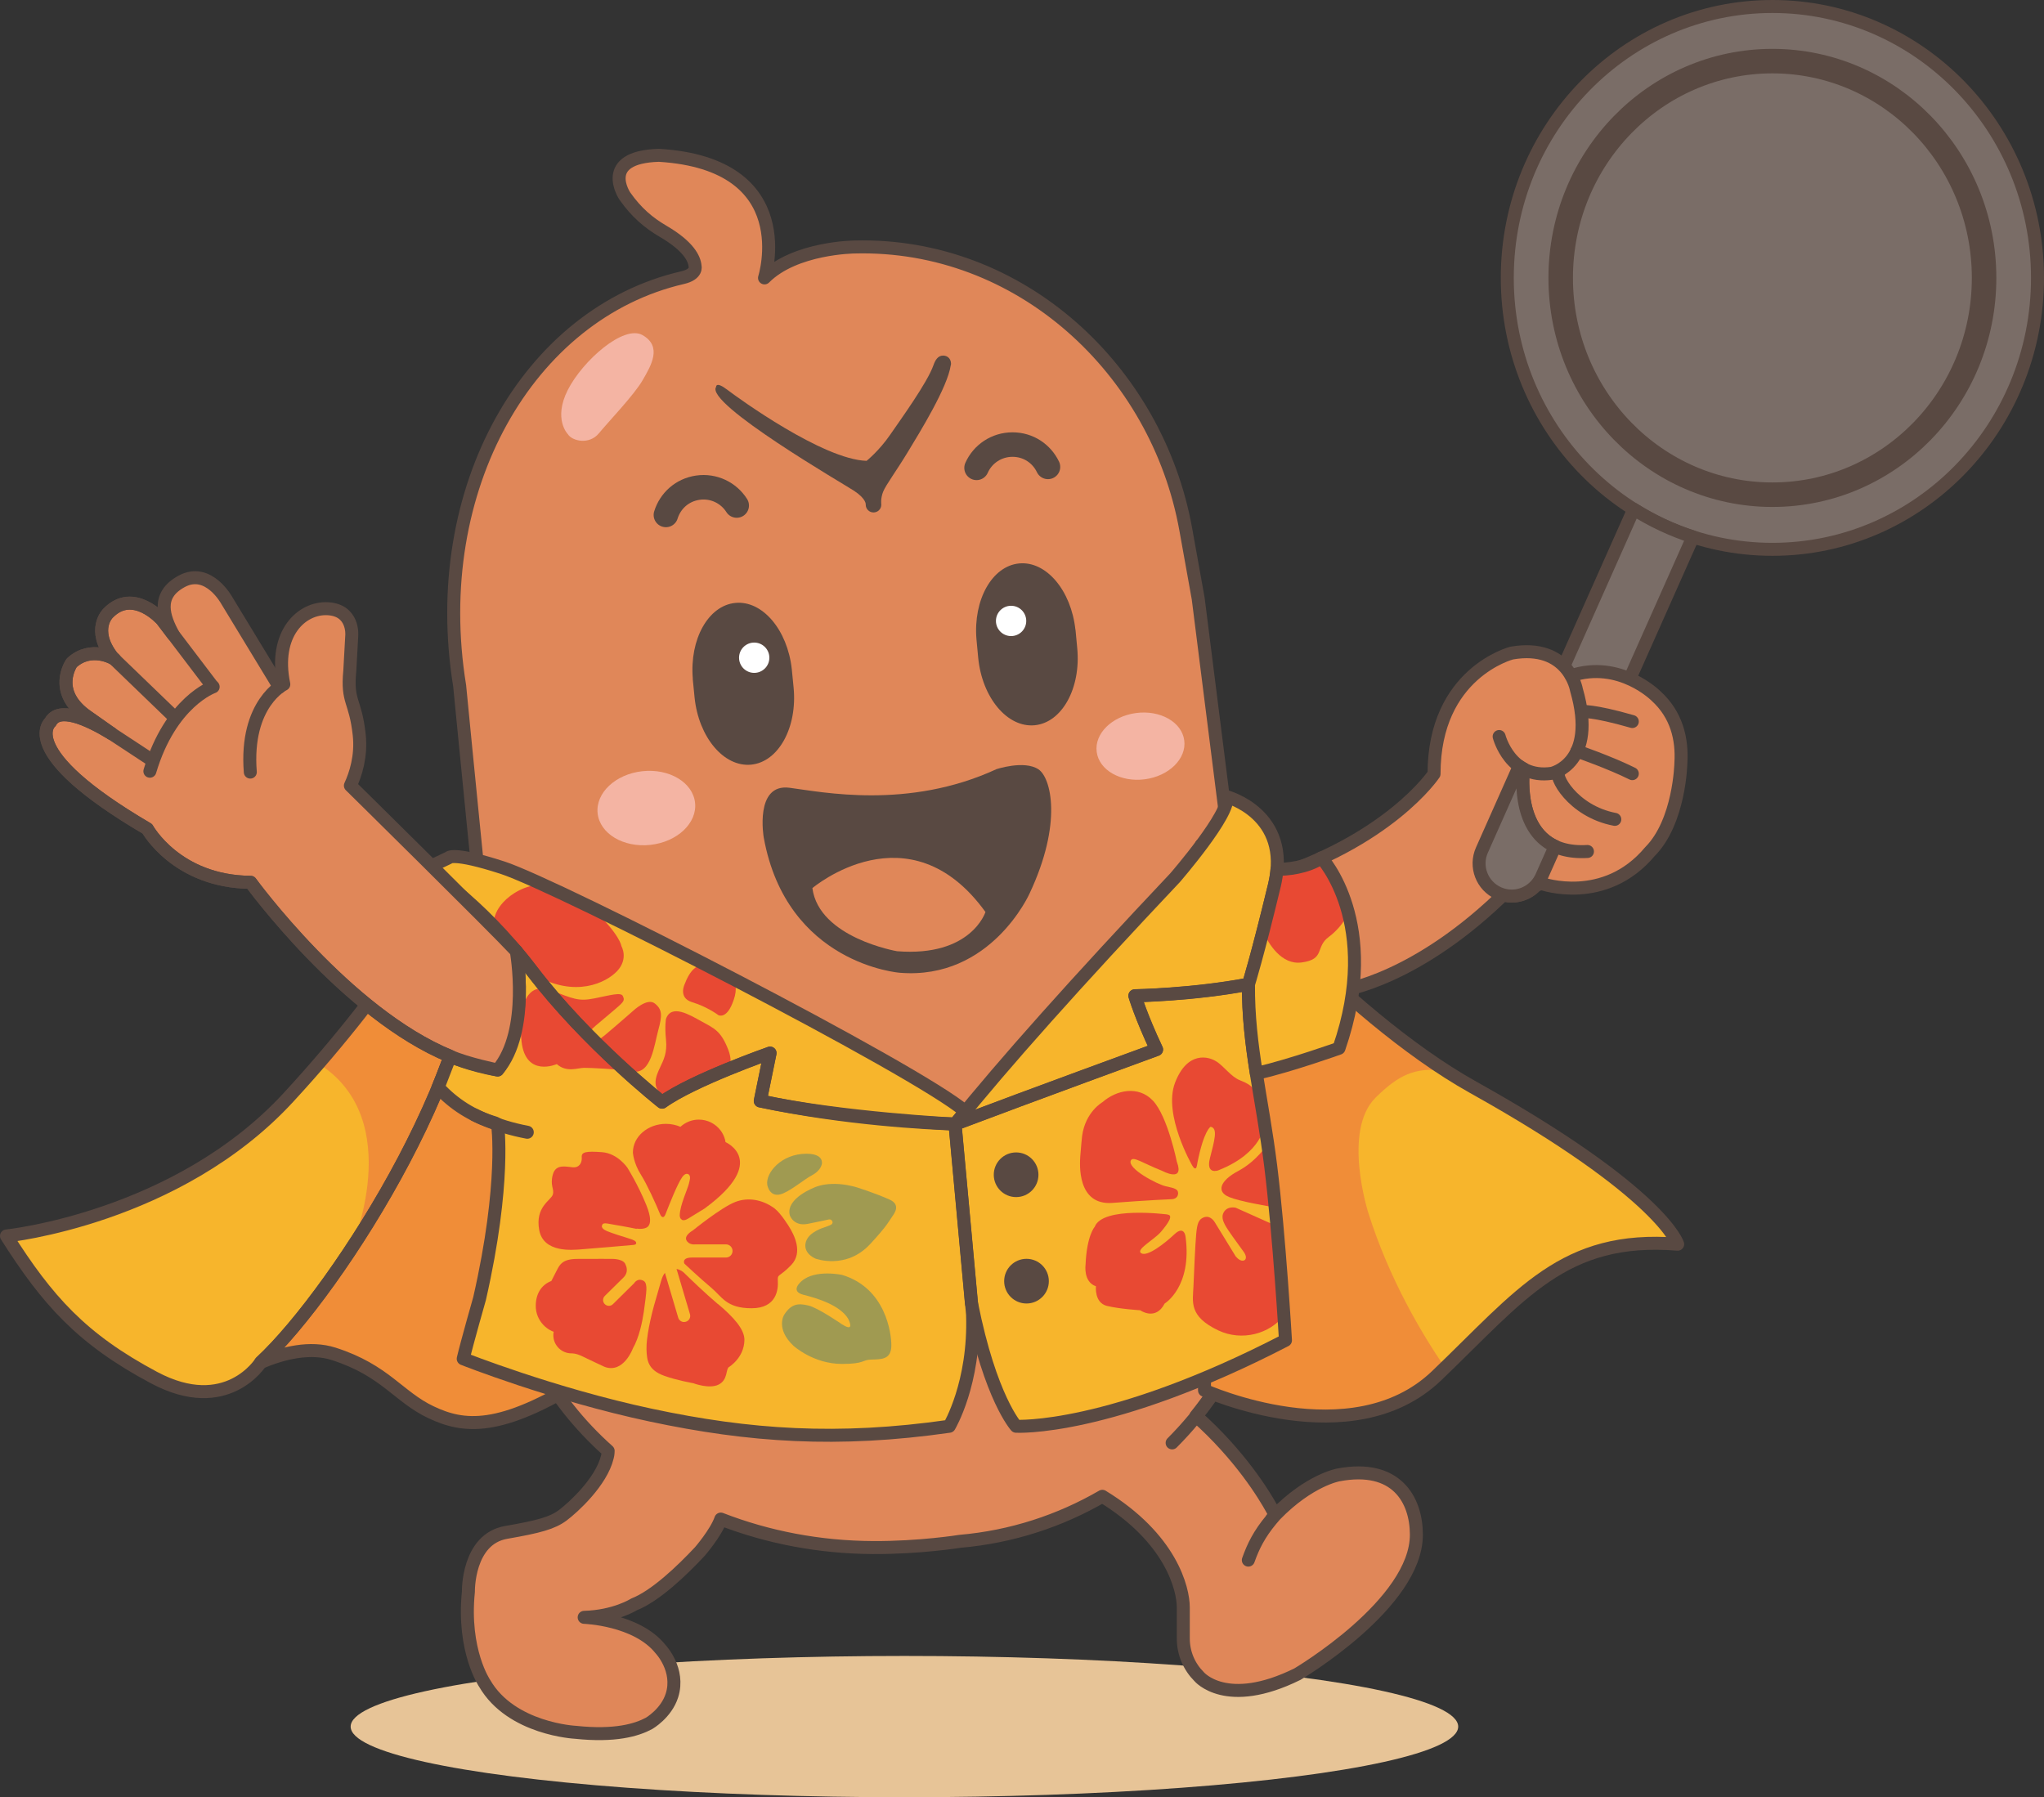 <?xml version="1.0" encoding="UTF-8"?>
<svg id="layer" xmlns="http://www.w3.org/2000/svg" viewBox="0 0 236.08 207.58">
  <rect x="0" y="0" width="236.08" height="207.58" fill="#333333" stroke="none"/>
  <defs>
    <style>
      .cls-1 {
        fill: #fff;
      }

      .cls-2, .cls-3, .cls-4, .cls-5, .cls-6 {
        stroke: #594942;
        stroke-linecap: round;
        stroke-linejoin: round;
      }

      .cls-2, .cls-3, .cls-6 {
        fill: none;
      }

      .cls-2, .cls-4 {
        stroke-width: 2.83px;
      }

      .cls-7 {
        fill: #e7c497;
      }

      .cls-3 {
        stroke-width: .1px;
      }

      .cls-8 {
        fill: #e84933;
      }

      .cls-9 {
        fill: #e08759;
      }

      .cls-10 {
        fill: #f4b4a3;
      }

      .cls-4, .cls-5 {
        fill: #7a6d67;
      }

      .cls-5, .cls-6 {
        stroke-width: 1.5px;
      }

      .cls-11 {
        fill: #a09a51;
      }

      .cls-12 {
        fill: #f7b52c;
      }

      .cls-13 {
        fill: #f08d38;
      }

      .cls-14 {
        fill: #594942;
      }
    </style>
  </defs>
  <g id="chara">
    <ellipse class="cls-7" cx="104.46" cy="199.43" rx="63.96" ry="8.16"/>
    <path class="cls-9" d="M70.19,168.28c-.69,2.87-3.96,5.85-5.15,6.74-1.19,.89-2.73,1.32-6.54,1.98-4.48,.78-4.36,6.84-4.36,6.84-.69,6.84,1.88,10.6,1.88,10.6,3.07,5.29,10.5,5.65,10.5,5.65,4.56,.48,7.05-.27,8.48-1.03,0,0,1.99-1.14,2.65-3.23,.94-2.98-1.32-5.35-1.32-5.35-2.77-3.48-8.82-3.67-8.82-3.67,3.57-.1,5.75-1.49,5.75-1.49,2.47-.97,5.53-3.9,7.6-6.1,0,0,1.88-2.16,2.43-3.76,5.43,2.11,11.4,3.26,17.58,3.29,5.38,.03,10.04-.72,10.04-.72,6-.53,11.57-2.37,16.45-5.21h0c7.92,4.84,9.34,10.65,9.35,12.85s0,3.58,0,3.58c0,1.71,.69,3.26,1.82,4.39,0,0,3.12,3.79,11.36-.28,0,0,13.78-8.13,13.74-16.15-.02-4.01-2.31-8.13-9.01-6.86,0,0-3.35,.57-7.29,4.63,0,0-2.71-5.71-9.13-11.43h-.02s0,0,0,0c.45-.55,.88-1.12,1.3-1.7,5.25-7.25,8.01-16.28,7.14-25.78l-.74-8.05-7.43-58.89-1.43-7.96c-3.32-18.52-19.19-33.15-38.26-32.65,0,0-6.9,.06-10.4,3.57,0,0,4.2-13.16-12.19-14.16-6.99,.2-3.94,4.71-3.94,4.71,1.32,1.88,2.73,3.07,4.44,4.08,2.88,1.7,3.59,3.12,3.67,4.03,0,0,.27,.91-1.44,1.31-17.81,4.11-29.45,24.38-25.75,47.15,0,0,1.29,13.3,1.57,15.93,2.48,23.79,2.68,40.49,2.68,40.49l.74,8.05c.89,9.74,5.43,17.9,12.16,23.9,0,0,0,.37-.09,.69Z"/>
    <path class="cls-6" d="M140.14,160.91c-1.4,2.06-3,3.99-4.76,5.75"/>
    <path class="cls-6" d="M144.18,180.2c.58-1.63,1.26-2.99,2.64-4.66l.47-.55c3.94-4.05,7.29-4.63,7.29-4.63,6.7-1.27,8.99,2.86,9.01,6.86,.05,8.02-13.74,16.15-13.74,16.15-8.24,4.07-11.36,.28-11.36,.28-1.12-1.12-1.82-2.67-1.82-4.39,0,0,0-1.38,0-3.58s-1.43-8.01-9.35-12.85h0c-4.88,2.83-10.45,4.68-16.45,5.2,0,0-4.66,.75-10.04,.72-6.18-.03-12.15-1.18-17.58-3.29-.55,1.59-2.43,3.76-2.43,3.76-2.06,2.2-5.12,5.13-7.6,6.1,0,0-2.18,1.39-5.75,1.49,0,0,6.04,.19,8.82,3.67,0,0,2.26,2.37,1.32,5.35-.66,2.09-2.65,3.23-2.65,3.23-1.43,.77-3.92,1.51-8.48,1.03,0,0-7.43-.36-10.5-5.65,0,0-2.58-3.77-1.88-10.6,0,0-.12-6.06,4.36-6.84,3.81-.66,5.35-1.09,6.54-1.98,1.19-.89,4.46-3.86,5.15-6.74,.09-.32,.09-.69,.09-.69-6.74-6-11.27-14.16-12.16-23.9l-.74-8.05s-.2-16.7-2.68-40.49c-.27-2.64-1.57-15.93-1.57-15.93-3.7-22.77,7.94-43.04,25.75-47.15,1.72-.4,1.44-1.31,1.44-1.31-.07-.91-.78-2.34-3.67-4.03-1.71-1-3.12-2.2-4.44-4.08,0,0-3.05-4.51,3.94-4.71,16.38,1,12.19,14.16,12.19,14.16,3.5-3.52,10.4-3.57,10.4-3.57,19.07-.5,34.94,14.13,38.26,32.65l1.43,7.96,7.43,58.89,.74,8.05c.87,9.5-1.89,18.53-7.14,25.78-.42,.58-.85,1.14-1.3,1.7h0s.02,0,.02,0c5.12,4.56,7.88,9.12,8.79,10.77,0,0,.3,.56,.34,.65,0,0-.37,.43-.41,.48"/>
    <ellipse class="cls-5" cx="204.71" cy="32.1" rx="30.62" ry="31.35"/>
    <ellipse class="cls-4" cx="204.71" cy="32.1" rx="24.45" ry="25.04"/>
    <path class="cls-5" d="M188.71,58.83c-.05,.09-.1,.18-.14,.27l-17.4,39.09c-.85,1.9,.01,4.13,1.91,4.98,.49,.22,1,.33,1.53,.33,1.49,0,2.84-.88,3.45-2.24l17.4-39.09c.02-.05,.04-.1,.06-.16-2.41-.78-4.69-1.85-6.8-3.18Z"/>
    <path class="cls-9" d="M181.44,78.05c5.65-1.88,9.84,2.35,9.84,2.35,2.38,2.17,3.03,4.98,2.86,7.73,0,0-.13,6.77-3.57,10.23-6.66,5.78-12.47,3.71-12.47,3.71l-4.01,.82c-10.44,10.36-19.07,11.5-19.07,11.5l-9.15-12.74c14.55-4.39,19.76-12.26,19.76-12.26,0-11.7,8.98-13.96,8.98-13.96,6.57-1.13,7.47,4.25,7.47,4.25,2.41,8.6-2.84,9.64-2.84,9.64-4.82,.71-6.09-4.25-6.09-4.25"/>
    <path class="cls-6" d="M175.96,88.81s-1.4,10.06,7.39,9.54"/>
    <path class="cls-6" d="M180.09,89.1c-.72,.34,1.48,4.6,6.42,5.54"/>
    <path class="cls-6" d="M182.67,82.19s1.21-.19,5.86,1.15"/>
    <path class="cls-6" d="M182.13,86.75s3.79,1.31,6.4,2.61"/>
    <path class="cls-6" d="M181.44,78.05c5.65-1.88,9.84,2.35,9.84,2.35,2.38,2.17,3.03,4.98,2.86,7.73,0,0-.13,6.77-3.57,10.23-5.24,6.26-12.47,3.71-12.47,3.71l-4.01,.82c-10.44,10.36-19.07,11.5-19.07,11.5l-9.15-12.74c14.55-4.39,19.76-12.26,19.76-12.26,0-11.7,8.98-13.96,8.98-13.96,6.57-1.13,7.47,4.25,7.47,4.25,2.46,8.5-2.84,9.64-2.84,9.64-4.82,.71-6.09-4.25-6.09-4.25"/>
    <path class="cls-13" d="M193.76,143.71c-13.18-1.06-18.07,5.85-27.85,15.21-9.78,9.36-26.79,1.67-26.79,1.67l-.38-62.98s16.01,19.39,31.43,27.99c21.9,12.22,23.6,18.11,23.6,18.11Z"/>
    <path class="cls-12" d="M170.16,125.61c-1.06-.59-2.13-1.24-3.2-1.93-3.56-.49-5.49,.55-8.07,3.09-3.89,3.82-.85,13.32-.85,13.32,2.41,7.64,6.19,14,8.86,17.88,9.13-8.86,14.13-15.28,26.86-14.25,0,0-1.7-5.89-23.6-18.11Z"/>
    <path class="cls-6" d="M193.76,143.71c-13.18-1.06-18.07,5.85-27.85,15.21-9.78,9.36-26.79,1.67-26.79,1.67l-.38-62.98s16.01,19.39,31.43,27.99c21.9,12.22,23.6,18.11,23.6,18.11Z"/>
    <path class="cls-13" d="M62.6,113.62l-7.91-8.91c2.4,16.15-15.65,44.38-24.58,52.65,2.59-1.09,5.71-1.86,8.44-.98,5.95,1.91,7.44,4.94,11.21,6.73s7.93,2.33,17.71-3.8l-4.87-45.69Z"/>
    <path class="cls-12" d="M54.69,104.7c2.4,16.15-15.65,44.38-24.58,52.65,0,0-3.9,6.25-12.3,1.78-8.4-4.47-12.34-8.93-17.06-16.37,0,0,19.68-2.02,32.56-16,12.89-13.98,18.33-24.63,18.33-24.63l3.04,2.57Z"/>
    <path class="cls-13" d="M54.69,104.7l-3.04-2.57s-4.46,8.72-14.85,20.73c10.25,6.48,3.78,21.31,3.7,21.5,7.99-12.08,15.84-28.67,14.2-39.66Z"/>
    <path class="cls-6" d="M62.6,113.62l-7.91-8.91c2.4,16.15-15.65,44.38-24.58,52.65,2.59-1.09,5.71-1.86,8.44-.98,5.95,1.91,7.44,4.94,11.21,6.73s7.93,2.33,17.71-3.8l-4.87-45.69Z"/>
    <path class="cls-6" d="M54.69,104.7c2.4,16.15-15.65,44.38-24.58,52.65,0,0-3.9,6.25-12.3,1.78-8.4-4.47-12.34-8.93-17.06-16.37,0,0,19.68-2.02,32.56-16,12.89-13.98,18.33-24.63,18.33-24.63l3.04,2.57Z"/>
    <path class="cls-12" d="M112.21,150.55c2.17,10.92,5.15,14.19,5.15,14.19,0,0,10.7,.63,31.11-9.93,0,0-.71-12.11-1.7-20.09-.99-7.98-2.63-13.88-2.58-21.04-6.46,1.22-13.12,1.33-13.12,1.33,0,0,.7,2.38,2.51,6.21,0,0-14.68,5.36-23.28,8.62l1.9,20.72Z"/>
    <circle class="cls-14" cx="117.36" cy="135.69" r="2.58"/>
    <circle class="cls-14" cx="118.56" cy="147.98" r="2.58"/>
    <path class="cls-12" d="M144.2,113.69s1.02-3.24,3-11.46c1.98-8.22-5.53-10.21-5.53-10.21,.57,1.84-5.95,9.36-5.95,9.36q-16.99,18-25.41,28.47c8.6-3.26,23.28-8.62,23.28-8.62-1.81-3.83-2.51-6.21-2.51-6.21,0,0,6.67-.1,13.12-1.33Z"/>
    <path class="cls-12" d="M111.47,128.38s-.77,.99-1.16,1.46c0,0-13.14-.66-22.5-2.67l1.13-5.53s-8.93,3.12-12.47,5.67c0,0-8.65-6.8-15.03-15.17s-12.33-11.77-12.33-11.77l2.69-1.28s.41-.76,6.24,1.13c6.44,2.09,47.93,23.39,53.43,28.14Z"/>
    <path class="cls-12" d="M50.59,125.64l1.41-3.63s2.73,1.18,5.47,1.58c0,0,3.65-4.33,2.15-13.73,.6,.71,1.21,1.47,1.82,2.27,6.38,8.36,15.03,15.17,15.03,15.17,3.54-2.55,12.47-5.67,12.47-5.67l-1.13,5.53c9.81,2.1,19.42,2.57,22.5,2.67l2.02,22c.28,7.94-2.69,12.91-2.69,12.91-12.9,1.85-23.11,1.13-34.45-1.28-11.34-2.41-21.69-6.52-21.69-6.52,.43-1.84,1.89-6.95,1.89-6.95,3.07-13.47,2.08-20.13,2.08-20.13l-.28-.15c-2.56-.75-4.82-2.19-6.57-4.11"/>
    <path class="cls-14" d="M124.21,72.74c-.49-4.54-3.37-7.96-6.5-7.66s-5.31,4.2-4.93,8.75h0s.2,2.13,.2,2.13c.44,4.61,3.36,8.11,6.52,7.81s5.36-4.29,4.92-8.9l-.2-2.13h0Z"/>
    <circle class="cls-1" cx="116.78" cy="71.72" r="1.75"/>
    <path class="cls-14" d="M80.02,78.4c-.39-4.55,1.78-8.46,4.91-8.76,3.12-.31,6.02,3.1,6.52,7.64h0s.21,2.13,.21,2.13c.45,4.61-1.74,8.6-4.9,8.91-3.16,.31-6.08-3.18-6.54-7.79l-.21-2.13h0Z"/>
    <circle class="cls-1" cx="87.11" cy="75.97" r="1.75"/>
    <path class="cls-2" d="M112.79,54.04c.7-1.59,2.3-2.69,4.15-2.69s3.37,1.06,4.1,2.58"/>
    <path class="cls-2" d="M85.09,58.39c-.93-1.47-2.67-2.33-4.5-2.06s-3.18,1.54-3.68,3.15"/>
    <path class="cls-14" d="M115.03,88.86s3.25-1.1,4.91,0c1.45,.96,2.81,6.2-1.03,14.35,0,0-4.45,10-14.97,9.15,0,0-13.08-.96-15.73-15.63,0,0-1.09-6.27,2.98-5.74,3.76,.49,13.69,2.55,23.86-2.13Z"/>
    <path class="cls-9" d="M93.83,102.58s11.16-9.46,19.99,2.76c0,0-1.64,5.21-10.21,4.53,0,0-9.02-1.54-9.78-7.29Z"/>
    <path class="cls-11" d="M93.75,135.77c-.82,.42-2.15,1.57-3.27,2.06-1.59,.7-1.86-.97-1.86-.97-.22-1.37,1.61-3.6,4.53-3.6,1.24,0,1.79,.43,1.79,1.06,0,0,0,.83-1.2,1.45Z"/>
    <path class="cls-11" d="M100.51,143.69c-2.79,3.02-6.34,1.68-6.34,1.68-1.65-.79-1.05-2.04-1.05-2.04,.39-1.07,2.03-1.54,2.03-1.54l.46-.17c.34-.12,.46-.22,.46-.22,.07-.08,.14-.21,.05-.36-.16-.29-.47-.17-.47-.17,0,0-.71,.16-2.35,.49-1.65,.33-2.08-.99-2.08-.99-.4-1.48,1.5-2.67,2.86-3.22,0,0,1.81-.91,4.9,0,0,0,2.13,.67,3.77,1.41,1.31,.59,.56,1.58,.31,1.94-.39,.56-.54,1.01-2.53,3.17Z"/>
    <path class="cls-11" d="M97.27,152.98s-2.76-1.92-3.91-2.19-1.96-.23-2.8,1.09c0,0-1,1.59,1.07,3.55,0,0,2.3,2.12,5.64,2.11,2.58,0,2.28-.46,3.3-.5,1.2-.04,2.38,.04,2.38-1.65,0-1.35-.62-6.6-5.68-8.13,0,0-3.1-.68-4.68,.71,0,0-1.46,1.17,.23,1.59s4.22,1.23,5.14,2.76c0,0,.89,1.68-.69,.65Z"/>
    <path class="cls-8" d="M81.43,139.55c7.4-5.45,2.37-7.63,2.37-7.63-.03-.2-.08-.39-.15-.57-.1-.27-.24-.53-.41-.76-.57-.77-1.49-1.27-2.53-1.27-.82,0-1.56,.32-2.12,.83-.5-.21-1.07-.34-1.67-.34-2.11,0-3.82,1.48-3.82,3.31,0,0,.06,1.2,.93,2.57,.64,1,1.72,3.34,2.21,4.55,.15,.37,.34,.34,.34,.34,.18,0,.31-.4,.31-.4,.47-1.19,1.34-3.41,1.9-4.21,0,0,.29-.45,.6-.38,0,0,.44,.03,.27,.74s-.1,.42-.1,.42c-.22,.79-.99,2.39-1.05,3.57,0,0-.03,.4,.22,.54,0,0,.18,.25,.79-.13s1.92-1.18,1.92-1.18Z"/>
    <path class="cls-8" d="M89.48,139.59c-1.46-1.08-3.13-1.31-4.55-.76-1.65,.64-4.92,3.3-4.92,3.3,0,0-1.01,.56-.73,1.12,.3,.59,1.01,.48,1.01,.48h3.56c.42,0,.76,.34,.76,.76s-.34,.76-.76,.76h-3.9c-1.28,0-.9,.71-.9,.71,0,0,1.81,1.7,3.08,2.76s1.75,2.39,4.68,2.39,3.08-2.23,3.03-3.13,.11-.38,1.54-1.86,.29-3.57-.23-4.41c0,0-.95-1.57-1.67-2.11Z"/>
    <path class="cls-8" d="M69.86,157.89c2.18,.77,3.24-2.15,3.24-2.15,.71-1.25,1.07-2.97,1.26-4.22,.14-.96,.28-2.1,.3-2.58,.01-.41-.05-.83-.3-.98-.72-.43-1.12,.26-1.12,.26l-2.45,2.42c-.13,.13-.3,.19-.47,.19s-.34-.07-.47-.2c-.26-.26-.26-.68,0-.94l2.14-2.11c.72-.69,.27-1.48,.27-1.48-.18-.69-1.46-.69-1.46-.69,0,0-1.91-.02-4.17,0-1.66,.02-1.97,.65-2.3,1.28-.16,.31-.65,1.27-.65,1.27-1.19,.46-1.8,1.52-1.8,2.88s.86,2.53,2.07,2.99c-.03,.13-.04,.27-.04,.4,0,1.15,.94,2.09,2.09,2.09,0,0,.5-.04,1.3,.36s2.58,1.22,2.58,1.22Z"/>
    <path class="cls-8" d="M73.52,141.94s-1.47-.3-2.48-.46-1.41-.35-1.52,.1c-.09,.39,.67,.65,.67,.65,0,0,.55,.24,2.27,.76,.82,.25,.99,.36,1.02,.57,.03,.24-.38,.24-.38,.24,0,0-5.24,.46-6.06,.51s-4.26,.46-4.76-2.23,1.37-3.44,1.57-4.1-.35-1.02,0-2.31,1.57-.89,2.33-.84,1.06-.56,1.01-1.17,.51-.71,2.33-.58,2.94,1.79,2.94,1.79c0,0,1.22,1.93,2.19,4.32,.61,1.5,.46,2.13,.26,2.39,0,0-.23,.48-1.39,.33Z"/>
    <ellipse class="cls-10" cx="74.65" cy="93.33" rx="5.66" ry="4.28" transform="translate(-9.7 8.67) rotate(-6.24)"/>
    <ellipse class="cls-10" cx="131.73" cy="86.18" rx="5.1" ry="3.86" transform="translate(-10.14 17.96) rotate(-7.51)"/>
    <path class="cls-14" d="M109.83,42.19c.09-.61-.29-1.12-.9-1.12s-.91,.53-1.12,1.12c-.7,2-3.72,6.17-5,8.03s-2.72,3.01-2.72,3.01c-5.05-.16-14.77-7.21-16.1-8.22s-1.28-.32-1.28-.32c-1.33,1.91,14.9,11.31,15.95,12.01,1.44,.96,1.33,1.59,1.33,1.59,0,.5,.4,.9,.9,.9s.9-.4,.9-.9c0,0-.11-.69,.21-1.49s1.49-2.34,2.87-4.62,4.57-7.44,4.94-9.99Z"/>
    <path class="cls-8" d="M82.92,150.63c-1.42-1.2-3.26-2.97-3.96-3.66,0,0-.33-.31-.82-.4l1.55,5.22c.11,.38-.1,.77-.48,.88-.07,.02-.14,.03-.2,.03-.31,0-.59-.2-.68-.51l-1.53-5.17c-.37,.44-.45,1.01-1.03,2.97-.64,2.13-1.14,4.57-1.1,5.85s.15,2.39,2.07,3.08c1.42,.51,3.34,.85,3.34,.85,0,0,1.83,.7,2.91,.16,1.11-.55,.82-1.81,1.2-2.03,0,0,1.76-1.05,1.79-3.13,.01-1.24-1.25-2.63-3.05-4.15Z"/>
    <path class="cls-8" d="M134.87,140.28s-7.51-.99-8.43,1.42c0,0-.92,.99-1.06,4.39,0,0-.28,1.98,1.2,2.48,0,0-.21,1.91,1.28,2.27s3.83,.5,3.83,.5c0,0,1.77,1.27,2.83-.78,0,0,3.19-1.91,2.41-7.72,0,0-.14-1.35-1.28-.28s-3.12,2.62-3.83,2.2,1.49-1.56,2.27-2.48,1.48-1.91,.78-1.98Z"/>
    <path class="cls-8" d="M135.93,134.21s-1.06-5.26-2.76-7.07-4.25-1.22-5.83,.16c0,0-1.99,1.12-2.36,3.93,0,0-.16,1.54-.21,2.34s-.43,5.69,3.72,5.37c4.15-.32,6.86-.43,6.86-.43,0,0,.71,0,.72-.69,0-.48-.41-.58-1.42-.8s-4.49-2.07-4.04-2.98c.27-.53,1.28,.27,3.67,1.22,0,0,2.55,1.38,1.65-1.06Z"/>
    <path class="cls-8" d="M140.54,122.64c-.92-.64-3.4-1.28-4.82,2.41-1.42,3.69,1.98,9.57,1.98,9.57,.19,.34,.34,.4,.44,.29,.1-.11,.16-.61,.16-.61,.75-3.76,1.52-4.15,1.52-4.15,.89,.14,.43,1.63-.07,3.61s.96,1.42,.96,1.42c5.17-2.04,5.35-5.29,5.35-5.34-.12-.76-.24-1.5-.37-2.24-.62-2.24-1.76-2.51-2.54-2.85-.99-.43-1.7-1.49-2.62-2.13Z"/>
    <path class="cls-8" d="M147.49,141.63l-4.76-2.13s-.99-.26-1.42,.58,.5,1.9,1.06,2.75l1.28,1.77s.46,.6,.14,.92c0,0-.39,.39-1.06-.39l-2.41-3.93s-.5-.93-1.33-.57c-.56,.24-.72,.71-.83,1.91-.11,1.2-.25,4.39-.32,6.1s-.56,3.4,2.88,5.03c2.73,1.29,5.96,.39,7.57-1.73-.17-2.53-.45-6.4-.8-10.31Z"/>
    <path class="cls-8" d="M71.13,116.5l-2.07,1.75s-1.54,1.22-1.33,1.75,.85,.64,2.13-.43,3.24-2.79,3.24-2.79c0,0,1.64-1.57,2.52-.88s.88,1.38,.41,3.09-.81,5.1-2.93,4.78-4.89-.43-5.63-.43-2.01,.58-3.16-.43c0,0-3.59,1.59-4.07-2.6s.69-6.94,3.35-5.94,3.2,1.32,5.06,.95,3.08-.74,3.29-.27,.19,.6-.8,1.44Z"/>
    <path class="cls-8" d="M84.21,123.45c.21-.49,.29-1.21-.1-2.21-.85-2.18-1.61-2.45-3.04-3.24s-3.51-2.07-4.15-.32c0,0-.16,.85,0,2.39s-.27,2.34-.69,3.24c-.42,.89-1.33,2.79,1.13,3.41,1.86-1.14,4.54-2.33,6.85-3.28Z"/>
    <path class="cls-8" d="M58.11,104.23c-.69,.75-1.15,1.68-1.11,2.74,1.41,1.46,2.91,3.18,4.44,5.18,.12,.16,.25,.32,.37,.48,4.62,2.66,8.22,.88,9.48-.48,1.33-1.44,.48-2.87,.48-2.87,0,0-.09-1.26-3.4-4.41-2.16-1.05-4.12-1.97-5.76-2.72-1.95,.07-3.58,1.07-4.5,2.08Z"/>
    <path class="cls-10" d="M65.58,50.14s-1.71-1.73,0-5.1,6.46-7.58,8.64-6.33c2.29,1.32,.99,3.5,0,5.21s-3.93,4.77-5.05,6.13-3.1,.9-3.59,.09Z"/>
    <path class="cls-8" d="M141.95,138.26c1.27,.52,4.45,1.06,5.34,1.2-.16-1.65-.33-3.27-.52-4.74-.11-.89-.23-1.74-.35-2.58,0,.01-1.29,1.99-3.4,3.11-2.13,1.13-2.55,2.41-1.06,3.01Z"/>
    <path class="cls-8" d="M81.47,111.51s-1.38-.52-2.36,2.09c0,0-.86,1.65,.84,2.16,1.73,.52,3.02,1.49,3.02,1.49,0,0,.87,.49,1.61-1.33,.52-1.27,.57-2.19-.07-2.92-.89-.46-1.77-.92-2.65-1.37-.13-.04-.26-.08-.4-.12Z"/>
    <path class="cls-6" d="M144.2,113.69s1.02-3.24,3-11.46c1.98-8.22-5.53-10.21-5.53-10.21,.57,1.84-5.95,9.36-5.95,9.36q-16.99,18-25.41,28.47c8.6-3.26,23.28-8.62,23.28-8.62-1.81-3.83-2.51-6.21-2.51-6.21,0,0,6.67-.1,13.12-1.33Z"/>
    <path class="cls-6" d="M112.21,150.55c2.17,10.92,5.15,14.19,5.15,14.19,0,0,10.7,.63,31.11-9.93,0,0-.71-12.11-1.7-20.09-.99-7.98-2.63-13.88-2.58-21.04-6.46,1.22-13.12,1.33-13.12,1.33,0,0,.7,2.38,2.51,6.21,0,0-14.68,5.36-23.28,8.62l1.9,20.72Z"/>
    <path class="cls-6" d="M50.59,125.64l1.41-3.63s2.3,1.04,5.47,1.58c0,0,3.65-4.33,2.15-13.73,.6,.71,1.21,1.47,1.82,2.27,6.38,8.36,15.03,15.17,15.03,15.17,3.54-2.55,12.47-5.67,12.47-5.67l-1.13,5.53c9.81,2.1,19.42,2.57,22.5,2.67l2.02,22c.28,7.94-2.69,12.91-2.69,12.91-12.9,1.85-23.11,1.13-34.45-1.28-11.34-2.41-21.69-6.52-21.69-6.52,.43-1.84,1.89-6.95,1.89-6.95,3.07-13.47,2.08-20.13,2.08-20.13l-.28-.15c-2.56-.75-4.82-2.19-6.57-4.11"/>
    <g>
      <path class="cls-12" d="M152.62,99.09c-1.75,1.15-3.99,1.32-5.13,1.33-.05,.57-.14,1.17-.29,1.81-1.98,8.22-3,11.46-3,11.46-.03,3.61,.37,6.9,.91,10.3,4.08-.95,9.54-2.91,9.54-2.91,5-14.46-2.02-21.99-2.02-21.99Z"/>
      <path class="cls-8" d="M152.62,99.09c-1.75,1.15-3.99,1.32-5.13,1.33-.05,.57-.14,1.17-.29,1.81-.51,2.11-.95,3.89-1.33,5.37,.66,1.42,2.13,3.87,4.45,3.57,2.77-.36,1.56-1.78,3.15-2.95,.83-.61,1.69-1.57,2.27-2.71-1.1-4.24-3.12-6.42-3.12-6.42Z"/>
      <path class="cls-6" d="M152.62,99.09c-1.75,1.15-3.99,1.32-5.13,1.33-.05,.57-.14,1.17-.29,1.81-1.98,8.22-3,11.46-3,11.46-.03,3.61,.37,6.9,.91,10.3,4.08-.95,9.54-2.91,9.54-2.91,5-14.46-2.02-21.99-2.02-21.99Z"/>
    </g>
    <path class="cls-5" d="M175.96,88.81l-.49-.31-4.31,9.69c-.85,1.9,.01,4.13,1.91,4.98,.49,.22,1,.33,1.53,.33,1.49,0,2.84-.88,3.45-2.24l1.56-3.5c-4.6-2.11-3.65-8.94-3.65-8.94Z"/>
    <path class="cls-6" d="M54.78,128.76s2.45,1.33,6.12,2.02"/>
    <path class="cls-6" d="M111.47,128.38s-.77,.99-1.16,1.46c0,0-13.14-.66-22.5-2.67l1.13-5.53s-8.93,3.12-12.47,5.67c0,0-8.65-6.8-15.03-15.17s-12.33-11.77-12.33-11.77l2.69-1.28s.41-.76,6.24,1.13c6.44,2.09,47.93,23.39,53.43,28.14Z"/>
    <path class="cls-9" d="M59.62,109.87c-2.87-3.07-19.16-19.12-19.16-19.12,.59-1.27,1.29-3.39,1.02-5.87-.44-4.05-1.44-3.72-1.09-7.36l.23-4.14s.24-2.9-2.77-3.06c-3.01-.16-6.3,2.86-5.08,8.73,0,0-.2,.1-.5,.32h0s-6.05-9.96-6.05-9.96c0,0-2.12-3.94-5.24-2.25-.19,.1-.37,.21-.53,.32-.05,.04-.09,.07-.14,.11-.1,.08-.21,.15-.3,.23-.05,.04-.09,.09-.13,.14-.07,.07-.15,.15-.22,.22-.04,.05-.07,.1-.11,.15-.06,.08-.12,.15-.17,.23-.03,.05-.05,.1-.08,.16-.04,.08-.09,.15-.12,.23-.02,.06-.04,.11-.06,.17-.03,.07-.06,.15-.08,.22-.02,.06-.02,.12-.03,.18-.01,.07-.03,.15-.04,.22,0,.07,0,.13-.01,.2,0,.07-.01,.14,0,.21,0,.07,0,.14,.01,.21,0,.07,0,.14,.01,.2,0,.07,.02,.15,.04,.22,.01,.06,.02,.13,.03,.19,.02,.08,.04,.15,.06,.23,.02,.06,.03,.12,.05,.18,.02,.08,.05,.16,.08,.24,.02,.05,.04,.11,.05,.16,.03,.09,.07,.17,.1,.26,.02,.05,.04,.09,.05,.14,.04,.1,.08,.19,.13,.28,.02,.04,.03,.07,.05,.11,.05,.11,.1,.21,.15,.31,.01,.02,.02,.04,.03,.06,.06,.12,.12,.24,.19,.36l-1.29-1.7s-3.32-3.78-6.23-.77c0,0-1.94,1.87,.46,5.03,0,0,.09,.1,.23,.24,0,0-2.62-1.6-4.89,.46,0,0-2.39,3.37,1.91,6.28l2.67,1.88c-2.86-1.74-6.09-3.13-7.04-1.32,0,0-4.1,3.37,11.19,12.33,0,0,3.37,6.12,11.93,6.18,0,0,11.06,15.2,23.06,20.1,1.9,.87,5.47,1.58,5.47,1.58,3.81-4.54,2.15-13.73,2.15-13.73Z"/>
    <path class="cls-3" d="M32.27,79.37l-6.05-9.96s-2.12-3.94-5.24-2.25-1.99,4.26-.95,6.21"/>
    <g>
      <path class="cls-6" d="M52,122.01c-12-4.9-23.06-20.1-23.06-20.1-8.56-.06-11.93-6.18-11.93-6.18-15.29-8.96-11.19-12.33-11.19-12.33,.96-1.8,4.18-.42,7.04,1.32l-2.67-1.88c-4.31-2.91-1.91-6.28-1.91-6.28,2.26-2.07,4.89-.46,4.89-.46-.14-.14-.23-.24-.23-.24-2.4-3.16-.46-5.03-.46-5.03,2.91-3.01,6.23,.77,6.23,.77l1.29,1.7c-1.03-1.95-2.07-4.5,.98-6.15,3.12-1.69,5.24,2.25,5.24,2.25l6.05,9.96"/>
      <path class="cls-6" d="M28.91,89.18c-.63-7.96,3.87-10.14,3.87-10.14-1.22-5.87,2.07-8.89,5.08-8.73s2.77,3.06,2.77,3.06l-.23,4.14c-.35,3.64,.65,3.32,1.09,7.36,.27,2.48-.43,4.6-1.02,5.87,0,0,16.29,16.05,19.16,19.12,0,0,1.67,9.19-2.15,13.73,0,0-3.57-.72-5.47-1.58-12-4.9-23.06-20.1-23.06-20.1-8.56-.06-11.93-6.18-11.93-6.18-15.29-8.96-11.19-12.33-11.19-12.33,.96-1.8,4.18-.42,7.04,1.32l-2.67-1.88c-4.31-2.91-1.91-6.28-1.91-6.28,2.26-2.07,4.89-.46,4.89-.46l.07,.07c-.19-.19-.31-.31-.31-.31-2.4-3.16-.46-5.03-.46-5.03,2.91-3.01,6.23,.77,6.23,.77l5.79,7.62"/>
      <line class="cls-6" x1="19.99" y1="82.68" x2="13.24" y2="76.17"/>
      <line class="cls-6" x1="17.5" y1="87.77" x2="12.86" y2="84.72"/>
      <path class="cls-6" d="M24.62,79.33s-4.91,1.7-7.31,9.75"/>
    </g>
  </g>
</svg>